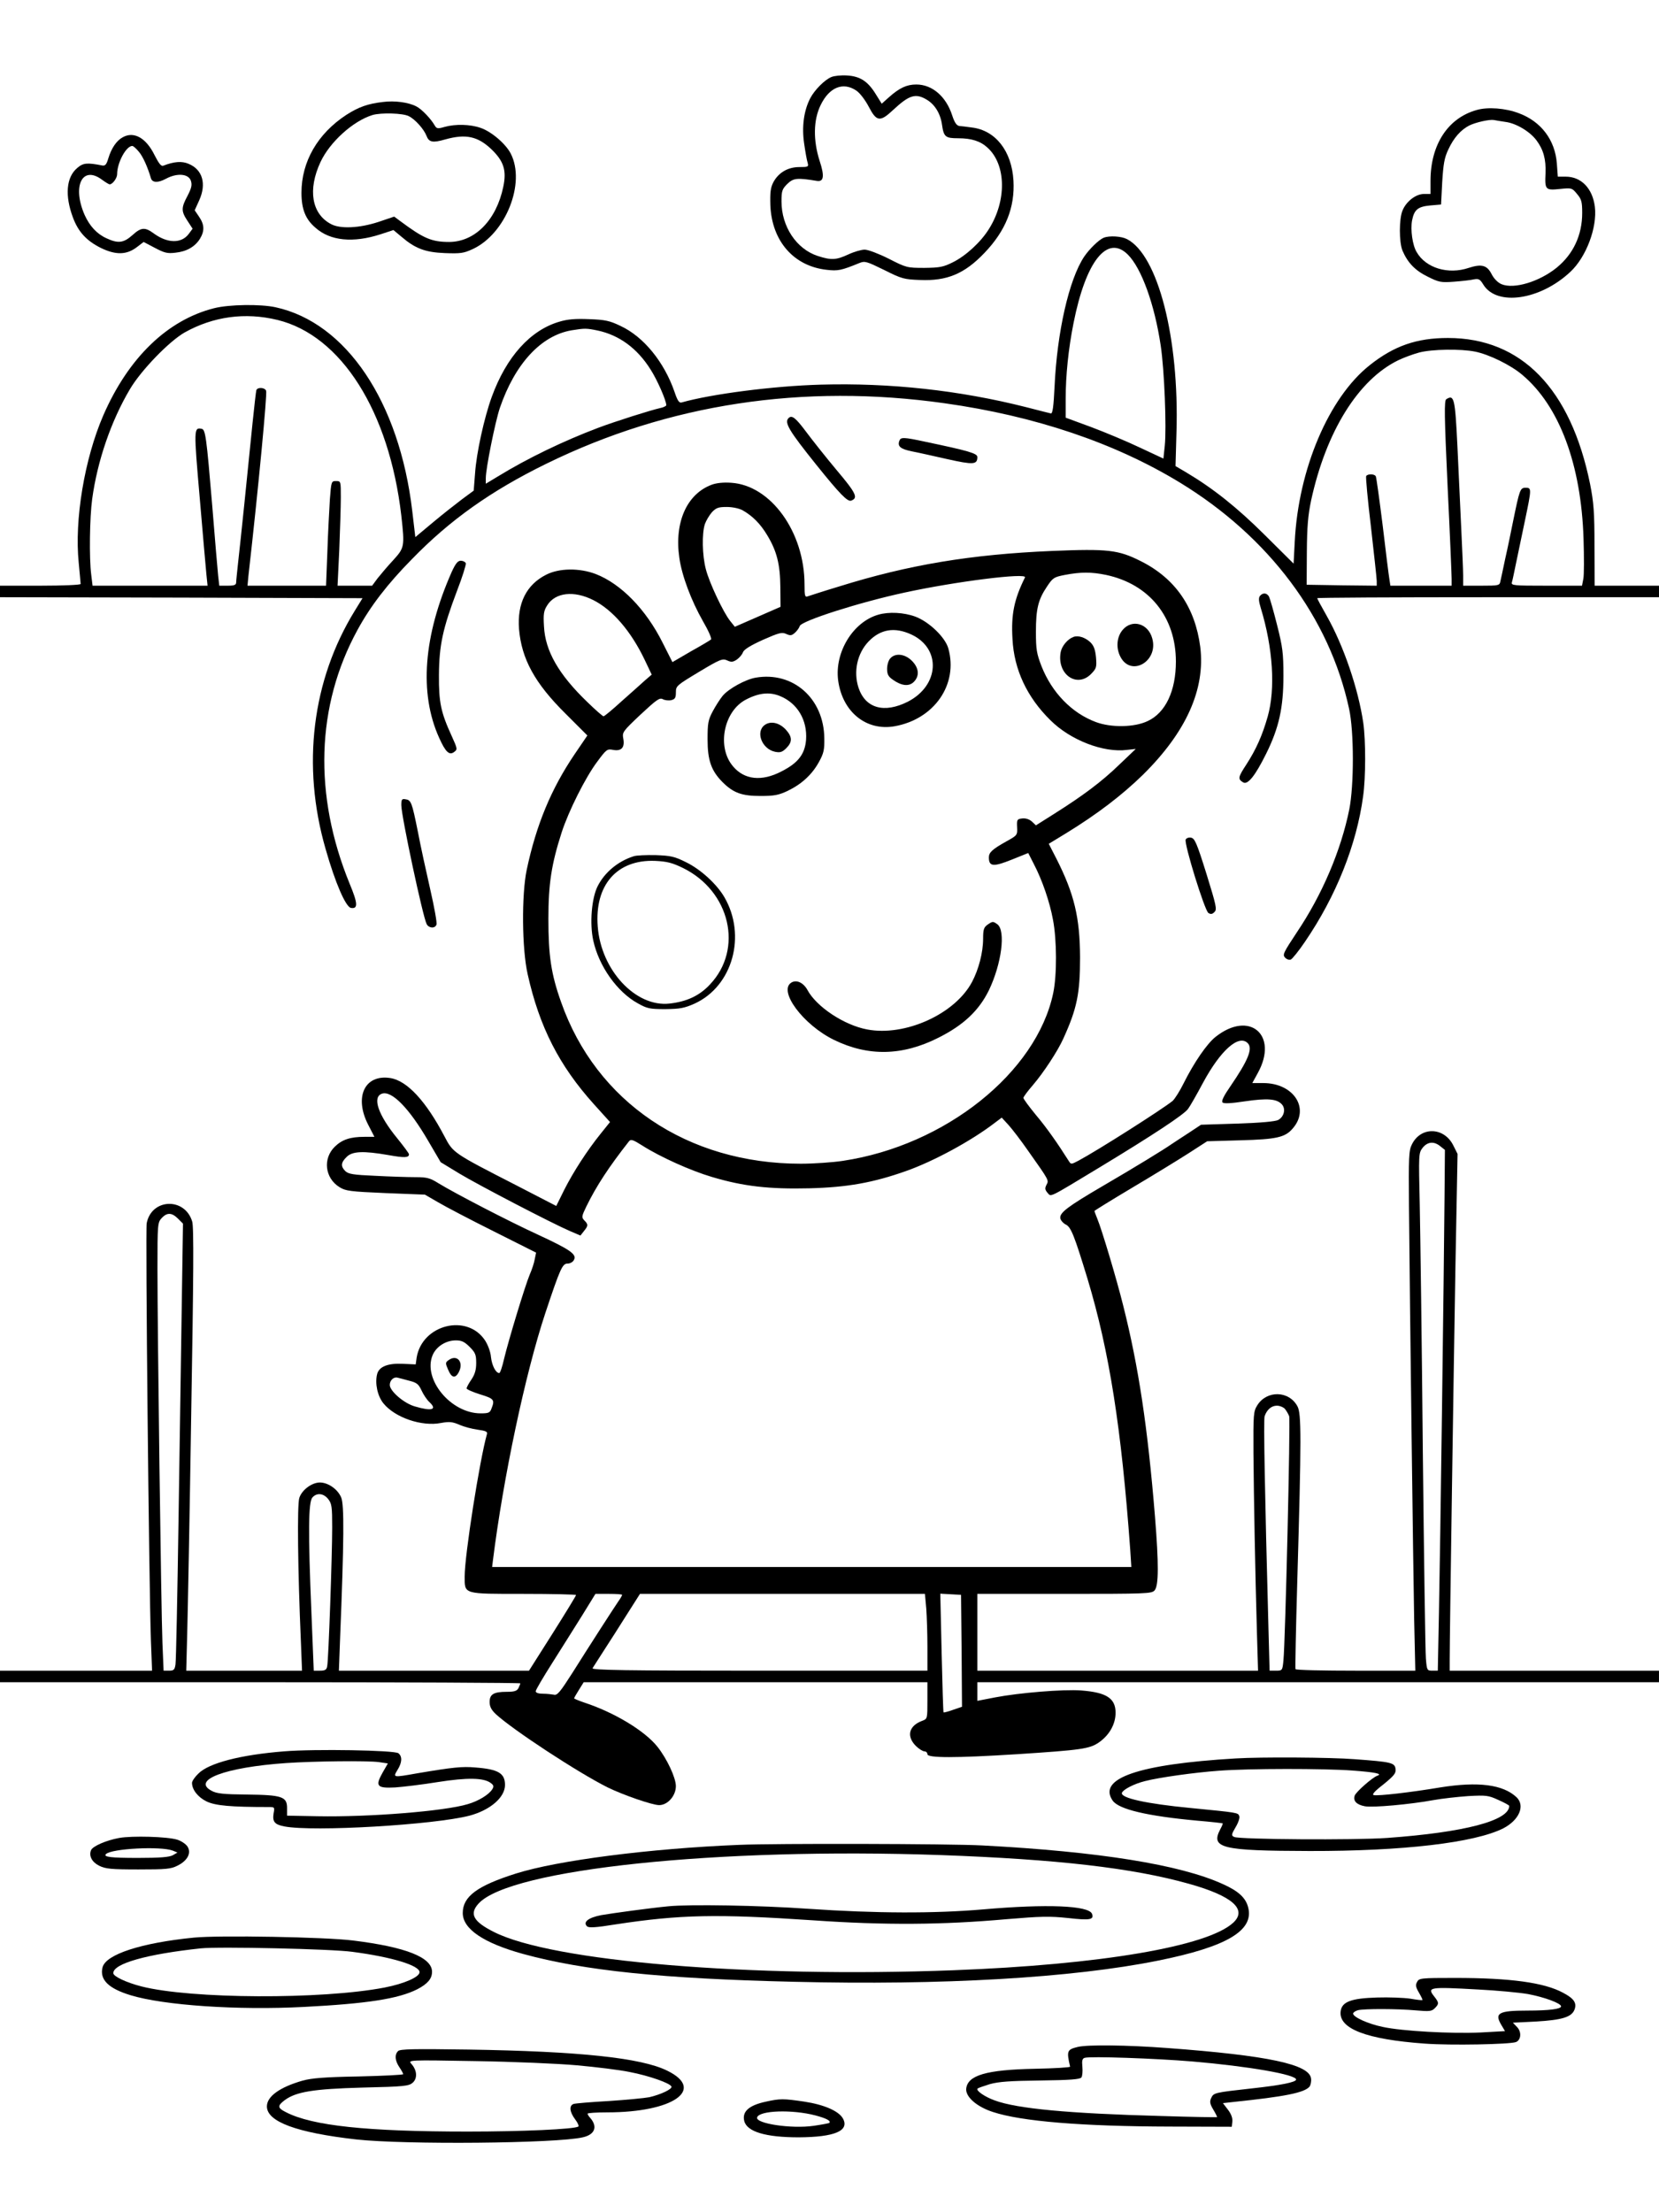 <?xml version="1.0" standalone="no"?>
<!DOCTYPE svg PUBLIC "-//W3C//DTD SVG 20010904//EN"
 "http://www.w3.org/TR/2001/REC-SVG-20010904/DTD/svg10.dtd">
<svg version="1.0" xmlns="http://www.w3.org/2000/svg"
 width="864pt" height="1152pt" viewBox="0 0 864 1152"
 preserveAspectRatio="xMidYMid meet">

<g transform="translate(0,1152) scale(0.1,-0.1)"
fill="#000000" stroke="none">
<path d="M4330 11119 c-35 -14 -88 -68 -110 -110 -34 -65 -45 -150 -32 -237 6
-42 14 -87 18 -99 6 -22 3 -23 -43 -23 -60 0 -109 -29 -136 -80 -14 -28 -17
-52 -15 -120 8 -186 122 -316 293 -335 59 -7 77 -3 170 35 29 12 38 9 130 -36
91 -46 104 -49 186 -52 141 -6 232 32 336 141 111 116 159 237 151 377 -9 153
-93 261 -216 276 -26 4 -56 7 -66 8 -14 2 -25 18 -37 55 -32 99 -104 161 -187
161 -50 0 -88 -18 -142 -66 l-38 -34 -30 48 c-42 69 -83 95 -151 99 -31 2 -67
-2 -81 -8z m130 -71 c19 -13 46 -49 64 -83 41 -79 59 -82 128 -17 84 78 117
88 176 52 41 -25 70 -72 78 -130 9 -63 18 -70 84 -70 70 0 116 -15 153 -49 98
-89 100 -277 7 -424 -43 -69 -121 -140 -188 -173 -50 -25 -69 -28 -148 -29
-90 0 -94 1 -186 48 -52 26 -107 47 -125 47 -17 0 -55 -11 -85 -25 -63 -29
-88 -31 -159 -8 -111 36 -189 153 -189 284 0 54 3 64 30 91 32 31 51 33 154
16 36 -6 41 24 15 103 -35 109 -33 215 5 292 45 93 117 122 186 75z"/>
<path d="M1995 10989 c-79 -9 -127 -26 -191 -67 -150 -98 -234 -244 -234 -406
0 -85 21 -138 73 -182 77 -69 197 -80 339 -34 l67 22 42 -35 c71 -61 123 -81
226 -85 81 -3 98 -1 145 21 171 79 277 343 198 497 -26 51 -101 115 -157 134
-54 19 -131 21 -188 5 -34 -10 -41 -9 -50 6 -21 37 -69 87 -97 101 -40 21
-112 31 -173 23z m134 -74 c33 -16 79 -68 92 -102 13 -34 32 -38 98 -19 107
30 170 16 241 -52 64 -62 79 -110 61 -195 -36 -173 -147 -286 -281 -287 -92 0
-134 18 -256 109 l-31 23 -83 -28 c-98 -32 -198 -37 -246 -11 -101 53 -122
179 -55 323 49 105 170 214 271 245 44 13 159 10 189 -6z"/>
<path d="M7690 10947 c-150 -42 -240 -181 -240 -369 l0 -68 -34 0 c-42 0 -93
-39 -112 -87 -18 -43 -18 -164 0 -208 27 -63 66 -104 132 -136 58 -29 69 -31
136 -26 40 3 87 8 103 12 26 5 33 1 50 -27 70 -114 296 -81 453 66 83 77 141
232 128 339 -12 96 -71 157 -152 157 l-41 0 -5 68 c-9 123 -82 219 -197 262
-70 27 -163 34 -221 17z m151 -62 c55 -7 127 -50 161 -96 36 -48 50 -99 47
-171 -4 -86 -1 -90 75 -82 61 6 63 6 89 -26 23 -27 27 -40 27 -99 0 -115 -46
-214 -133 -285 -90 -73 -222 -113 -287 -86 -19 8 -39 28 -51 51 -24 48 -52 56
-120 34 -107 -36 -223 -1 -271 82 -22 36 -33 117 -24 165 11 56 30 72 94 78
l57 5 6 117 c6 94 11 126 32 170 28 60 64 101 108 124 34 17 106 33 129 29 8
-2 36 -6 61 -10z"/>
<path d="M639 10805 c-32 -17 -59 -57 -75 -110 -9 -31 -16 -39 -30 -37 -81 16
-101 14 -132 -13 -57 -48 -65 -143 -22 -258 28 -75 71 -121 145 -158 78 -38
135 -37 189 5 l34 26 59 -31 c49 -26 65 -30 106 -25 59 6 102 31 128 72 25 41
24 74 -4 115 l-23 34 24 53 c38 85 17 159 -56 189 -35 15 -75 12 -132 -10 -11
-4 -23 12 -45 55 -44 90 -108 126 -166 93z m84 -75 c21 -24 46 -80 63 -138 7
-24 37 -25 78 -3 57 31 117 27 130 -10 7 -22 4 -37 -17 -78 -34 -63 -34 -81 0
-132 l26 -40 -20 -27 c-38 -51 -111 -50 -183 3 -45 33 -65 32 -111 -10 -45
-40 -74 -44 -134 -16 -51 23 -88 64 -114 121 -66 150 -13 260 89 185 19 -14
37 -25 41 -25 15 0 39 32 39 53 0 60 47 147 79 147 5 0 20 -13 34 -30z"/>
<path d="M5748 10282 c-26 -11 -75 -59 -102 -99 -79 -119 -141 -393 -154 -678
-5 -103 -10 -139 -19 -138 -7 2 -66 16 -130 33 -348 88 -709 127 -1068 117
-249 -7 -571 -49 -726 -93 -12 -3 -21 10 -36 55 -54 156 -161 288 -282 344
-56 27 -80 32 -162 35 -71 3 -112 0 -155 -13 -152 -44 -277 -183 -353 -392
-39 -107 -80 -292 -87 -399 l-7 -89 -61 -45 c-33 -25 -102 -79 -152 -121 l-91
-76 -16 136 c-67 569 -344 981 -712 1061 -78 17 -241 15 -320 -5 -242 -61
-446 -257 -577 -558 -98 -226 -151 -544 -128 -768 5 -56 10 -105 10 -110 0 -5
-93 -9 -210 -9 l-210 0 0 -30 0 -30 944 -2 944 -3 -40 -65 c-223 -362 -278
-807 -152 -1242 50 -176 105 -302 132 -306 37 -6 36 23 -7 126 -189 462 -175
927 41 1322 67 123 155 238 283 368 198 204 412 356 700 497 636 312 1338 419
2075 315 470 -66 885 -206 1225 -413 464 -283 779 -704 881 -1178 26 -118 26
-398 1 -524 -43 -213 -141 -444 -273 -640 -70 -106 -76 -117 -61 -132 8 -9 22
-13 29 -10 8 3 42 45 75 94 161 236 268 504 302 756 14 98 14 290 1 382 -26
178 -102 401 -190 557 -28 49 -50 90 -50 93 0 3 401 5 890 5 l890 0 0 30 0 30
-167 0 -168 0 -1 208 c0 175 -4 225 -23 322 -101 496 -358 760 -740 760 -163
0 -281 -41 -408 -142 -213 -169 -371 -541 -390 -918 l-6 -115 -151 150 c-144
143 -267 241 -408 325 l-56 33 5 176 c15 490 -96 923 -258 1006 -29 15 -91 19
-121 7z m126 -88 c71 -71 139 -259 171 -474 19 -126 31 -429 21 -522 l-7 -66
-122 57 c-67 32 -182 80 -254 107 l-133 49 0 98 c0 121 14 260 41 395 64 323
176 463 283 356z m-4429 -340 c332 -81 582 -476 645 -1019 18 -162 17 -167
-43 -233 -29 -31 -65 -74 -81 -94 l-28 -38 -90 0 -90 0 9 188 c4 103 8 225 8
272 0 84 0 85 -25 85 -24 0 -25 -2 -32 -95 -3 -52 -10 -175 -13 -272 l-7 -178
-205 0 -204 0 5 53 c52 458 98 946 92 962 -7 18 -45 20 -51 3 -2 -7 -11 -85
-20 -173 -24 -243 -64 -630 -75 -725 -5 -47 -10 -93 -10 -102 0 -14 -9 -18
-44 -18 l-44 0 -6 53 c-3 28 -17 194 -31 367 -30 357 -35 394 -55 397 -41 8
-41 -1 -10 -358 16 -189 32 -370 35 -401 l6 -58 -299 0 -300 0 -7 58 c-11 85
-8 298 5 393 27 199 99 408 197 573 58 98 204 249 285 295 149 83 314 106 483
65z m1667 -55 c113 -24 207 -93 276 -203 35 -54 82 -162 82 -186 0 -4 -15 -12
-32 -15 -49 -11 -233 -69 -323 -103 -180 -68 -367 -158 -522 -253 l-63 -38 0
29 c0 51 49 293 73 365 79 231 215 378 374 405 69 11 76 11 135 -1z m4570
-110 c74 -15 186 -70 246 -121 193 -162 307 -467 319 -854 3 -95 3 -188 -1
-208 l-7 -36 -185 0 c-172 0 -185 1 -180 18 3 9 12 53 21 97 9 44 30 143 46
220 36 172 36 175 4 175 -28 0 -31 -9 -65 -175 -11 -55 -29 -143 -41 -195 -11
-52 -22 -105 -25 -117 -4 -22 -9 -23 -99 -23 l-95 0 0 53 c0 28 -5 140 -10
247 -5 107 -14 301 -20 430 -12 247 -17 267 -58 241 -11 -7 -10 -86 7 -453 12
-245 21 -462 21 -482 l0 -36 -160 0 -159 0 -5 33 c-3 17 -19 143 -35 280 -17
136 -33 252 -36 257 -8 13 -42 13 -50 1 -3 -5 8 -125 25 -266 16 -142 30 -268
30 -281 l0 -24 -182 2 -183 3 1 170 c1 133 6 191 22 268 78 360 246 630 454
731 29 14 78 32 108 40 66 18 219 20 292 5z"/>
<path d="M4107 9343 c-24 -23 2 -66 144 -243 123 -153 163 -194 182 -187 37
14 27 37 -75 158 -57 68 -129 159 -161 202 -53 71 -73 87 -90 70z"/>
<path d="M4684 9225 c-11 -29 5 -43 63 -55 32 -6 116 -25 187 -41 135 -30 156
-29 156 11 0 19 -44 32 -273 80 -111 24 -126 24 -133 5z"/>
<path d="M3707 8996 c-130 -48 -196 -196 -169 -381 13 -93 62 -223 123 -330
28 -48 47 -91 42 -95 -4 -4 -51 -32 -105 -62 l-96 -56 -51 101 c-87 174 -217
307 -349 358 -85 32 -190 31 -258 -4 -103 -52 -151 -150 -141 -282 13 -156 82
-283 243 -442 l113 -113 -66 -97 c-122 -180 -200 -367 -250 -603 -27 -129 -25
-411 5 -543 61 -274 164 -476 345 -677 l84 -93 -49 -61 c-70 -87 -142 -198
-190 -293 l-41 -83 -211 109 c-326 167 -326 167 -371 253 -96 183 -194 290
-282 304 -134 21 -190 -99 -115 -244 l32 -62 -52 0 c-73 0 -116 -14 -154 -51
-64 -62 -52 -164 24 -211 32 -20 55 -23 241 -31 l204 -8 69 -40 c37 -22 167
-90 289 -151 l221 -111 -7 -34 c-3 -19 -15 -55 -26 -80 -23 -54 -109 -336
-134 -440 -9 -40 -20 -73 -25 -73 -18 0 -38 39 -43 83 -2 27 -16 64 -31 87
-93 141 -327 83 -356 -89 l-5 -36 -66 3 c-78 4 -125 -14 -135 -54 -12 -48 2
-114 33 -152 60 -74 200 -122 300 -102 44 8 59 6 95 -9 24 -11 67 -22 96 -26
42 -6 52 -10 48 -23 -38 -135 -116 -630 -116 -741 0 -94 -10 -91 308 -91 150
0 272 -3 272 -6 0 -4 -55 -94 -122 -200 l-123 -194 -495 0 -495 0 6 162 c21
519 22 702 6 740 -18 43 -68 78 -111 78 -42 0 -94 -39 -107 -80 -12 -34 -8
-376 8 -747 l6 -153 -302 0 -301 0 5 192 c3 106 13 624 21 1152 12 706 14 968
5 995 -38 127 -212 121 -237 -9 -7 -35 12 -1891 22 -2172 l6 -158 -396 0 -396
0 0 -30 0 -30 1355 0 c745 0 1355 -3 1355 -6 0 -3 -5 -14 -10 -25 -8 -15 -22
-19 -61 -19 -68 0 -89 -13 -89 -53 0 -24 9 -41 32 -63 89 -82 427 -304 583
-382 80 -39 232 -92 268 -92 44 0 87 48 87 99 0 43 -46 142 -96 205 -66 83
-225 179 -381 230 -29 10 -53 20 -53 22 0 2 11 22 25 44 l25 40 895 0 895 0 0
-95 c0 -95 0 -96 -27 -106 -70 -26 -83 -80 -34 -130 16 -16 37 -29 45 -29 9 0
16 -7 16 -15 0 -20 147 -20 465 0 339 22 380 28 429 62 54 38 86 95 86 154 0
75 -47 106 -179 116 -93 7 -323 -12 -448 -36 l-93 -18 0 49 0 48 1775 0 1775
0 0 30 0 30 -545 0 -545 0 0 53 c0 132 21 1531 30 2055 l11 583 -22 44 c-48
97 -170 100 -216 5 -16 -31 -17 -66 -15 -320 5 -559 22 -1889 27 -2153 l6
-267 -310 0 c-170 0 -312 3 -314 8 -2 4 2 205 9 447 22 760 22 885 1 922 -44
82 -160 84 -209 5 -20 -32 -21 -46 -20 -251 2 -237 9 -614 18 -928 l6 -203
-731 0 -731 0 0 200 0 200 453 0 c427 0 455 1 470 18 22 24 22 139 2 387 -38
464 -85 777 -165 1095 -35 141 -112 398 -135 453 -8 20 -15 38 -15 41 0 2 89
57 198 122 108 64 240 145 293 179 l96 62 174 5 c186 5 232 15 271 61 92 104
6 237 -153 237 l-57 0 29 53 c109 198 -44 328 -221 187 -44 -35 -111 -132
-165 -240 -20 -41 -47 -83 -58 -93 -56 -45 -386 -255 -490 -311 -38 -20 -39
-20 -50 -3 -60 95 -117 176 -172 241 -36 44 -65 83 -65 89 0 5 22 35 49 66 55
64 130 178 159 243 71 156 87 234 87 423 -1 207 -30 330 -124 515 l-39 76 92
56 c161 99 288 196 398 303 226 223 326 446 299 666 -27 207 -130 357 -310
447 -117 59 -172 65 -462 53 -423 -18 -747 -72 -1109 -185 -80 -24 -153 -48
-162 -51 -16 -6 -18 0 -18 61 0 274 -176 517 -382 530 -39 3 -77 -1 -101 -10z
m160 -133 c53 -30 93 -71 128 -129 51 -84 68 -153 69 -272 l1 -102 -119 -52
-119 -52 -24 30 c-35 43 -109 199 -127 270 -19 72 -21 186 -5 235 7 19 23 46
37 62 22 23 34 27 77 27 29 0 63 -7 82 -17z m1894 -337 c225 -48 363 -220 363
-451 0 -153 -54 -267 -147 -310 -69 -33 -190 -35 -270 -5 -126 47 -229 154
-283 291 -25 65 -29 87 -29 179 0 120 12 168 58 236 30 45 36 49 92 60 84 16
139 16 216 0z m-423 -13 c-56 -113 -73 -192 -65 -321 8 -158 75 -302 197 -422
105 -105 278 -171 400 -155 l45 5 -86 -82 c-92 -89 -187 -160 -339 -256 l-95
-60 -21 20 c-14 12 -32 18 -50 16 -27 -3 -29 -6 -27 -45 2 -42 1 -43 -55 -74
-75 -42 -92 -58 -92 -84 0 -48 23 -50 118 -12 l87 35 29 -57 c44 -84 83 -198
100 -291 20 -105 21 -287 1 -382 -87 -413 -562 -793 -1095 -873 -52 -8 -151
-15 -220 -15 -589 0 -1065 321 -1248 842 -52 146 -66 242 -66 433 0 183 16
285 69 450 36 111 124 287 185 368 48 65 52 68 83 62 43 -8 62 12 53 59 -6 33
-3 37 90 125 84 78 99 89 116 80 11 -6 31 -8 44 -5 20 5 24 13 24 41 0 33 4
36 120 106 110 66 123 71 147 60 21 -10 30 -9 50 4 13 9 28 26 32 38 6 15 38
35 104 65 84 37 99 41 121 31 22 -10 29 -9 46 6 11 10 22 25 25 35 9 27 309
123 545 174 266 58 641 105 628 79z m-2248 -118 c101 -51 196 -162 267 -310
l37 -78 -36 -31 c-19 -17 -73 -66 -121 -108 -47 -43 -89 -78 -94 -78 -4 0 -42
33 -83 73 -150 144 -221 267 -227 396 -4 64 -1 81 17 109 42 67 139 78 240 27z
m3408 -2307 c28 -28 2 -90 -91 -226 -34 -49 -47 -76 -40 -83 7 -7 45 -5 117 6
117 17 166 13 192 -16 21 -23 12 -64 -19 -81 -14 -8 -90 -15 -212 -19 l-190
-6 -65 -43 c-36 -23 -76 -50 -90 -59 -40 -28 -192 -121 -355 -216 -186 -109
-227 -140 -223 -169 2 -11 15 -26 29 -33 27 -13 45 -60 113 -283 114 -379 176
-777 222 -1407 l6 -93 -1664 0 -1665 0 4 33 c54 432 168 972 273 1289 78 234
89 258 116 258 13 0 28 8 33 19 16 29 -18 53 -184 130 -159 73 -436 217 -521
269 -45 28 -60 32 -121 32 -38 0 -132 3 -208 7 -115 5 -141 9 -157 25 -24 24
-23 44 7 73 29 30 86 33 218 10 83 -15 107 -14 107 4 0 5 -27 41 -60 82 -101
123 -133 217 -80 234 51 16 141 -76 240 -246 l65 -111 97 -59 c103 -62 486
-261 577 -300 l54 -23 18 23 c23 28 23 35 2 56 -15 16 -14 21 11 73 52 106
116 204 222 339 10 12 21 8 70 -23 91 -58 250 -130 362 -163 164 -49 298 -64
507 -59 197 5 332 29 504 90 142 50 340 157 462 251 l36 27 35 -38 c19 -21 66
-82 104 -137 109 -154 107 -151 94 -175 -9 -18 -8 -25 5 -41 21 -22 -3 -34
275 134 274 166 435 272 457 302 10 13 45 74 78 136 91 169 186 254 233 207z
m1003 -537 l24 -19 -2 -249 c-3 -377 -22 -1819 -29 -2160 l-6 -303 -28 0 c-28
0 -29 2 -34 63 -3 34 -10 519 -16 1077 -5 558 -13 1137 -16 1285 -6 267 -6
270 15 298 26 32 59 35 92 8z m-6574 -377 l26 -26 -6 -397 c-3 -218 -11 -727
-17 -1131 -6 -404 -13 -750 -16 -767 -4 -28 -9 -33 -33 -33 l-29 0 -6 143 c-7
177 -26 1628 -26 1951 0 232 1 240 22 263 28 30 53 29 85 -3z m1519 -668 c30
-30 34 -41 34 -84 0 -36 -7 -59 -25 -86 -14 -20 -25 -41 -25 -46 0 -5 32 -19
70 -31 72 -22 78 -28 60 -73 -8 -23 -15 -26 -57 -26 -155 0 -302 178 -250 303
19 45 69 77 121 77 30 0 45 -7 72 -34z m-315 -176 c40 -10 49 -18 64 -50 10
-22 28 -49 41 -61 43 -40 13 -49 -75 -23 -57 16 -131 80 -131 112 0 24 20 43
40 38 8 -2 36 -9 61 -16z m4561 -147 c8 -10 18 -27 22 -38 7 -20 -20 -1176
-30 -1272 -5 -52 -6 -53 -39 -53 l-33 0 -6 223 c-19 705 -26 1085 -20 1102 12
35 36 55 64 55 15 0 34 -8 42 -17z m-4983 -469 c19 -24 21 -41 21 -148 0 -143
-19 -691 -26 -723 -3 -18 -11 -23 -37 -23 l-33 0 -12 298 c-18 427 -16 581 5
604 23 26 58 22 82 -8z m1531 -499 c0 -3 -8 -18 -19 -33 -26 -38 -153 -235
-241 -375 -62 -97 -78 -117 -95 -112 -11 2 -37 5 -57 5 -24 0 -38 5 -38 13 0
7 39 73 86 147 47 74 117 186 156 248 l69 112 70 0 c38 0 69 -2 69 -5z m1584
-72 c3 -42 6 -132 6 -200 l0 -123 -876 0 c-697 0 -874 3 -868 13 4 6 31 48 59
92 29 44 82 128 120 188 l68 107 742 0 742 0 7 -77z m184 -220 l2 -291 -47
-16 c-25 -9 -48 -15 -49 -13 -2 2 -6 141 -10 311 l-7 307 54 -3 54 -3 3 -292z"/>
<path d="M5846 8239 c-30 -36 -35 -93 -11 -139 55 -107 199 -24 166 95 -21 79
-106 103 -155 44z"/>
<path d="M5590 8203 c-30 -11 -60 -47 -66 -79 -21 -114 83 -189 158 -114 28
29 30 35 26 86 -4 41 -11 61 -29 79 -26 25 -64 38 -89 28z"/>
<path d="M4574 8319 c-132 -38 -228 -196 -209 -342 22 -164 146 -265 294 -239
207 37 332 218 280 405 -16 58 -100 139 -172 166 -60 22 -138 26 -193 10z
m172 -103 c157 -73 147 -265 -18 -350 -123 -62 -221 -35 -257 73 -27 83 -7
178 52 240 62 65 136 77 223 37z"/>
<path d="M4637 8092 c-10 -10 -17 -35 -17 -55 0 -28 6 -40 29 -56 46 -33 85
-37 110 -12 31 31 27 73 -10 110 -36 36 -86 42 -112 13z"/>
<path d="M3935 7991 c-52 -9 -140 -57 -171 -94 -14 -17 -37 -53 -52 -81 -24
-45 -27 -62 -27 -146 0 -109 19 -163 77 -222 57 -57 101 -73 198 -73 71 0 94
4 141 26 73 35 128 85 164 151 25 45 29 64 28 123 -2 208 -163 350 -358 316z
m128 -96 c90 -37 142 -125 135 -227 -6 -75 -41 -121 -128 -165 -103 -54 -194
-44 -253 27 -85 100 -48 287 68 347 67 35 123 41 178 18z"/>
<path d="M3983 7745 c-50 -36 -15 -126 54 -140 26 -5 37 -2 58 19 32 32 32 58
-2 96 -34 37 -79 47 -110 25z"/>
<path d="M3300 7061 c-82 -26 -151 -84 -187 -155 -32 -62 -43 -196 -23 -285
29 -132 124 -267 232 -326 48 -27 62 -30 143 -30 77 1 99 5 153 29 198 91 271
355 154 555 -40 68 -123 144 -199 181 -60 30 -79 34 -158 37 -49 1 -101 -1
-115 -6z m257 -61 c246 -121 316 -422 140 -607 -54 -58 -120 -89 -210 -99
-176 -20 -357 174 -374 401 -17 216 100 350 299 342 63 -3 89 -10 145 -37z"/>
<path d="M5142 6704 c-18 -13 -22 -25 -22 -72 0 -72 -23 -160 -58 -226 -89
-167 -348 -284 -545 -247 -120 22 -265 118 -312 206 -21 38 -57 55 -84 38 -69
-43 61 -219 222 -298 178 -87 356 -84 544 11 130 65 211 141 263 247 66 137
89 311 44 344 -22 16 -25 16 -52 -3z"/>
<path d="M2336 4437 c-17 -12 -17 -16 -2 -50 17 -42 37 -47 55 -13 28 52 -8
96 -53 63z"/>
<path d="M2353 8543 c-148 -334 -171 -633 -66 -865 33 -74 53 -93 78 -74 18
13 18 16 -12 82 -57 124 -68 176 -67 319 1 155 20 242 94 438 28 72 48 137 46
144 -3 7 -15 13 -26 13 -16 0 -27 -14 -47 -57z"/>
<path d="M6562 8417 c-8 -10 -7 -27 4 -63 64 -209 77 -422 36 -566 -28 -98
-60 -170 -111 -249 -44 -67 -45 -76 -17 -93 24 -15 63 34 120 149 67 135 90
240 90 405 0 119 -4 150 -33 265 -18 72 -37 138 -42 148 -11 20 -32 22 -47 4z"/>
<path d="M2090 7327 c0 -56 112 -581 132 -619 11 -22 44 -24 51 -3 4 8 -11 90
-32 182 -21 92 -51 229 -65 303 -31 154 -35 164 -65 168 -18 3 -21 -1 -21 -31z"/>
<path d="M6175 7148 c-9 -22 99 -370 118 -382 12 -8 21 -7 32 5 14 13 9 34
-42 199 -51 163 -61 185 -81 188 -12 2 -24 -3 -27 -10z"/>
<path d="M1480 2400 c-227 -18 -393 -61 -447 -116 -18 -17 -33 -39 -33 -48 0
-36 31 -75 76 -97 46 -22 127 -29 323 -29 31 0 32 -1 26 -32 -7 -44 4 -59 56
-69 150 -29 778 8 964 56 108 29 185 95 185 160 0 61 -35 82 -155 91 -68 6
-116 1 -300 -30 -130 -23 -129 -23 -105 17 24 38 26 70 5 87 -19 16 -436 23
-595 10z m493 -56 l47 -7 -27 -47 c-40 -71 -31 -83 65 -78 42 3 142 15 222 28
153 24 239 23 276 -5 15 -11 17 -18 8 -32 -17 -28 -72 -62 -128 -78 -122 -37
-517 -68 -781 -63 l-160 3 0 40 c0 59 -26 68 -210 70 -119 1 -157 5 -182 19
-108 56 69 123 387 145 146 10 423 13 483 5z"/>
<path d="M6435 2363 c-507 -30 -721 -104 -640 -220 32 -45 179 -80 440 -104
72 -6 131 -13 133 -14 1 -1 -4 -15 -13 -31 -51 -98 5 -112 465 -113 486 -1
860 43 1009 118 83 43 115 118 69 162 -70 66 -199 83 -398 51 -155 -26 -322
-45 -345 -40 -12 2 2 19 50 56 55 45 66 58 63 80 -4 33 -22 37 -213 51 -126
10 -490 12 -620 4z m609 -63 c120 -9 158 -17 129 -27 -26 -9 -112 -85 -118
-104 -9 -27 10 -47 53 -55 41 -8 238 10 357 32 44 8 125 17 181 21 94 5 105 4
157 -20 32 -14 57 -28 57 -31 0 -77 -233 -138 -636 -167 -171 -12 -766 -8
-796 5 -16 7 -16 12 7 51 14 23 23 50 19 58 -6 18 -9 18 -254 42 -230 22 -366
52 -357 79 6 17 63 47 120 61 73 19 259 45 385 54 156 12 547 12 696 1z"/>
<path d="M621 1949 c-67 -12 -139 -43 -147 -64 -12 -30 5 -62 43 -81 33 -16
62 -19 203 -19 145 0 170 2 205 20 52 26 73 66 51 100 -9 13 -33 29 -53 35
-51 16 -235 21 -302 9z m279 -66 l24 -10 -24 -14 c-19 -10 -66 -14 -182 -14
-142 0 -181 5 -166 20 29 29 285 42 348 18z"/>
<path d="M3850 1913 c-468 -19 -946 -81 -1162 -149 -203 -64 -278 -120 -278
-206 0 -83 108 -156 314 -213 318 -87 725 -129 1411 -145 770 -19 1449 20
1895 110 359 72 503 157 470 279 -13 49 -51 84 -132 120 -222 101 -644 169
-1253 201 -165 9 -1081 11 -1265 3z m1045 -53 c611 -22 1003 -67 1298 -150
225 -63 304 -133 230 -202 -133 -124 -693 -219 -1458 -248 -1063 -40 -2092 46
-2394 200 -107 54 -128 94 -78 148 165 179 1248 292 2402 252z"/>
<path d="M3480 1593 c-94 -9 -292 -36 -349 -46 -67 -13 -96 -36 -74 -58 9 -9
45 -7 150 10 335 51 525 55 1028 21 373 -26 673 -24 1008 6 179 15 223 16 319
6 114 -13 137 -9 125 22 -17 43 -234 52 -566 23 -255 -22 -560 -21 -911 3
-252 18 -622 24 -730 13z"/>
<path d="M1010 1430 c-273 -27 -459 -87 -476 -155 -16 -64 31 -110 146 -145
174 -53 558 -79 902 -61 329 17 492 42 591 92 54 28 77 55 77 91 0 75 -136
129 -412 163 -143 18 -696 28 -828 15z m825 -74 c206 -27 350 -71 350 -106 0
-25 -79 -60 -182 -80 -326 -63 -1009 -60 -1267 6 -78 20 -146 52 -146 69 0 50
175 99 455 129 94 10 684 -3 790 -18z"/>
<path d="M7380 1199 c-9 -16 -7 -27 10 -56 11 -19 20 -37 18 -38 -2 -2 -30 1
-63 7 -33 5 -112 8 -175 6 -133 -4 -182 -22 -188 -72 -11 -90 133 -146 438
-168 136 -10 442 -4 475 8 27 11 30 53 6 78 l-22 23 121 6 c135 8 185 23 200
62 13 35 -3 58 -60 88 -98 53 -274 77 -562 77 -179 0 -188 -1 -198 -21z m315
-39 c99 -5 217 -16 263 -24 85 -16 172 -48 172 -64 0 -14 -63 -22 -175 -22
-151 0 -173 -13 -136 -75 l19 -32 -127 -7 c-153 -7 -409 7 -510 29 -77 16
-156 52 -154 70 1 6 12 13 25 17 31 8 205 8 303 -1 69 -6 81 -5 97 11 23 23
23 29 -3 62 -38 48 -25 50 226 36z"/>
<path d="M5614 861 c-57 -14 -60 -20 -41 -103 1 -4 -81 -9 -183 -11 -254 -5
-351 -34 -358 -104 -4 -42 55 -94 139 -121 148 -49 466 -75 924 -76 l320 -1 3
27 c2 18 -6 40 -23 62 l-26 34 53 6 c269 28 371 48 398 80 6 8 10 27 8 42 -8
74 -223 120 -748 159 -214 16 -413 18 -466 6z m596 -76 c292 -25 540 -68 540
-94 0 -14 -81 -30 -228 -46 -199 -22 -201 -23 -214 -50 -9 -19 -7 -31 11 -61
12 -20 21 -38 19 -39 -2 -1 -132 1 -289 6 -483 13 -751 38 -868 81 -53 19
-100 52 -90 62 3 3 32 13 64 23 47 13 105 17 264 19 155 2 206 6 213 16 5 7 7
32 5 55 -3 32 -1 43 12 47 28 9 370 -3 561 -19z"/>
<path d="M2073 839 c-19 -19 -16 -50 7 -84 11 -16 20 -33 20 -36 0 -4 -105 -9
-232 -12 -178 -3 -247 -9 -293 -22 -118 -34 -185 -82 -185 -134 0 -80 156
-137 465 -172 253 -28 1043 -21 1180 11 63 14 79 55 39 101 -8 8 -14 19 -14
22 0 4 46 7 103 7 343 0 513 119 312 217 -135 67 -458 101 -1035 110 -285 4
-357 3 -367 -8z m932 -74 c99 -9 223 -24 275 -35 99 -19 211 -58 217 -76 4
-13 -55 -41 -115 -55 -26 -5 -121 -14 -211 -20 -91 -5 -173 -12 -183 -15 -25
-8 -22 -41 7 -80 14 -18 21 -35 17 -38 -23 -14 -295 -26 -576 -26 -524 0 -810
30 -947 101 -44 22 -45 33 -7 62 59 44 149 59 404 66 222 5 244 8 264 26 25
23 22 65 -8 98 -17 20 -14 20 333 14 193 -3 431 -13 530 -22z"/>
<path d="M3990 576 c-90 -19 -126 -52 -114 -101 14 -56 112 -85 283 -85 188 1
266 34 231 98 -22 39 -97 72 -202 88 -109 16 -125 16 -198 0z m257 -72 c56
-15 82 -28 72 -39 -3 -2 -40 -9 -81 -15 -117 -17 -306 12 -295 44 12 36 182
42 304 10z"/>
</g>
</svg>
